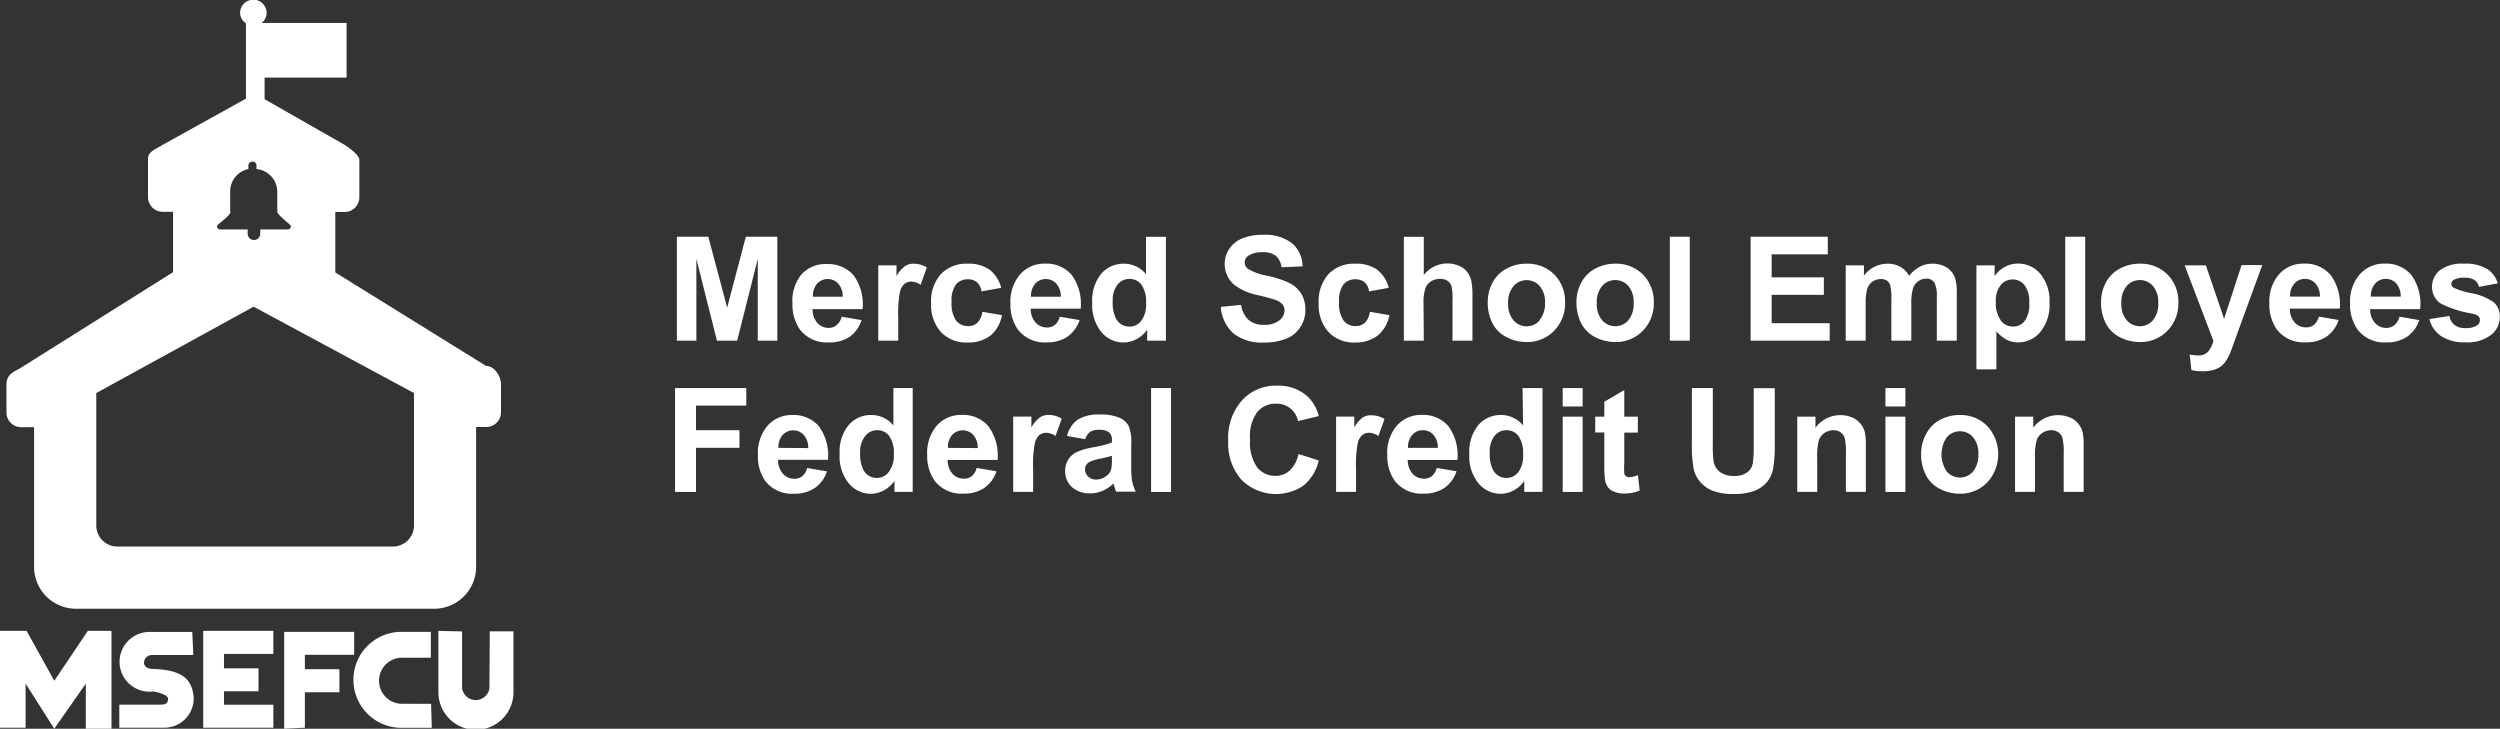 <svg xmlns="http://www.w3.org/2000/svg" viewBox="0 0 274.46 80"><rect x="0" y="0" width="274.46" height="80" fill="#333333" stroke="none"/><defs><style>.cls-1{fill:#fff}</style></defs><title>Asset 1</title><g id="Layer_2" data-name="Layer 2"><g id="Content"><path class="cls-1" d="M44.3 77.26a2.53 2.53 0 1 1 0-5.05h3v-2.84h-3a5.27 5.27 0 1 0 0 10.53h3.1l-.07-2.63zM53.73 75.58a1.52 1.52 0 0 1-3 0v-6.26l-2.6-.06V76a4.12 4.12 0 0 0 8.24 0v-6.69h-2.6zM52.27 62.29V46.88h1.06A1.62 1.62 0 0 0 55 45.31v-3.14c0-.88-.73-2-1.64-2L36.81 29.91v-6.64h1a1.61 1.61 0 0 0 1.64-1.59v-4.2c-.11-.46-.84-1.07-1.64-1.59l-8.76-5V8.52h9v-6h-9.34l-.06.07.06-.07a1.39 1.39 0 0 0 .56-1.1 1.45 1.45 0 0 0-2.91 0A1.39 1.39 0 0 0 27 2.56v8.27l-9.11 5.05c-.8.53-1.64.71-1.64 1.59v4.19a1.61 1.61 0 0 0 1.64 1.59H19v6.63L2.06 40.52c-.79.36-1.35.79-1.35 1.67v3.14a1.62 1.62 0 0 0 1.63 1.57h1.4v15.39a4.61 4.61 0 0 0 4.68 4.54h39.17a4.61 4.61 0 0 0 4.68-4.54zm-27-39V21a2.5 2.5 0 0 1 2-2.44v-.44a.45.45 0 0 1 .89 0v.44A2.51 2.51 0 0 1 30.44 21v2.3c.32.59 1.5 1.34 1.5 1.54a.36.36 0 0 1-.37.35h-3v.47a.69.69 0 0 1-1.38 0v-.47h-3a.36.36 0 0 1-.37-.35c-.04-.2 1.26-.95 1.5-1.54zm20.18 34.44A2.31 2.31 0 0 1 43.11 60h-30.2a2.31 2.31 0 0 1-2.34-2.27V43.15l17.27-9.48 17.61 9.48zM5.96 74.74l-3.04-5.48H0v10.63h2.81v-4.84L5.96 80l3.46-4.95V80h2.82V69.26h-2.6l-3.68 5.48zM22.31 79.89h7.7v-2.52h-5.42v-1.48h3.79v-2.52h-3.79v-1.58h5.42v-2.53h-7.7v10.63z"/><path class="cls-1" d="M33.47 71.89h5.41v-2.52H31.2V80l2.27-.11V76h3.79v-2.53h-3.79v-1.58zM16.84 73.44h-.08c-.48 0-.95-.22-.95-.68a.86.86 0 0 1 .86-.85h4.55l-.11-2.53h-4.54a3.28 3.28 0 1 0 .16 6.54c.48 0 1.8.38 1.72.84 0 .66-.67.6-1.15.6h-4.2v2.53H18a3.21 3.21 0 0 0 3.26-3.33c-.18-2.17-1.45-3-4.42-3.12zM76.45 28.42l2.26 8.98h2.22l2.26-8.98v8.98h2.15V25.99h-3.46l-2.05 7.78-2.07-7.78h-3.45V37.4h2.14v-8.98zM94.58 35.14l-2.18-.37a1.71 1.71 0 0 1-.53.9A1.35 1.35 0 0 1 91 36a1.65 1.65 0 0 1-1.26-.54 2.22 2.22 0 0 1-.53-1.52h5.49a5.4 5.4 0 0 0-1-3.73 3.68 3.68 0 0 0-2.91-1.22A3.55 3.55 0 0 0 88 30.11a4.58 4.58 0 0 0-1 3.22 4.73 4.73 0 0 0 .82 2.85A3.7 3.7 0 0 0 91 37.59a3.91 3.91 0 0 0 2.25-.59 3.59 3.59 0 0 0 1.33-1.86zm-4.87-4a1.58 1.58 0 0 1 2.32 0 2.11 2.11 0 0 1 .49 1.44h-3.27a2 2 0 0 1 .46-1.44zM99.36 29.21a3.53 3.53 0 0 0-.94 1.1v-1.18h-2v8.27h2.19v-2.55a13 13 0 0 1 .18-2.77 1.74 1.74 0 0 1 .5-.91 1.21 1.21 0 0 1 .78-.26 1.91 1.91 0 0 1 1 .36l.68-1.91a2.8 2.8 0 0 0-1.44-.41 1.71 1.71 0 0 0-.95.26zM107.29 35.45a1.49 1.49 0 0 1-1 .35 1.63 1.63 0 0 1-1.33-.61 3.34 3.34 0 0 1-.49-2.08 2.89 2.89 0 0 1 .49-1.89 1.64 1.64 0 0 1 1.3-.56 1.51 1.51 0 0 1 1 .33 1.57 1.57 0 0 1 .49 1l2.16-.39a3.6 3.6 0 0 0-1.28-2 4 4 0 0 0-2.4-.65 3.85 3.85 0 0 0-2.93 1.14 4.45 4.45 0 0 0-1.08 3.19 4.44 4.44 0 0 0 1.08 3.17 3.78 3.78 0 0 0 2.89 1.15 4 4 0 0 0 2.55-.76A3.81 3.81 0 0 0 110 34.6l-2.15-.37a2.13 2.13 0 0 1-.56 1.22zM114.92 37.59a3.91 3.91 0 0 0 2.27-.63 3.59 3.59 0 0 0 1.33-1.82l-2.18-.37a1.71 1.71 0 0 1-.53.9 1.35 1.35 0 0 1-.86.28 1.65 1.65 0 0 1-1.26-.54 2.2 2.2 0 0 1-.53-1.52h5.48a5.4 5.4 0 0 0-1-3.73 3.68 3.68 0 0 0-2.91-1.22 3.55 3.55 0 0 0-2.73 1.17 4.58 4.58 0 0 0-1.07 3.22 4.74 4.74 0 0 0 .82 2.85 3.7 3.7 0 0 0 3.17 1.41zm-1.27-6.45a1.58 1.58 0 0 1 2.32 0 2.11 2.11 0 0 1 .49 1.44h-3.27a2 2 0 0 1 .47-1.44zM128 37.4V26h-2.19v4.1a3.1 3.1 0 0 0-2.4-1.15 3.22 3.22 0 0 0-2.5 1.09 4.62 4.62 0 0 0-1 3.2 4.67 4.67 0 0 0 1 3.21 3.15 3.15 0 0 0 2.44 1.15 3.06 3.06 0 0 0 1.39-.35 3.31 3.31 0 0 0 1.2-1.05v1.2zm-2.71-2.18a1.62 1.62 0 0 1-1.28.64 1.66 1.66 0 0 1-1.48-.86 3.79 3.79 0 0 1-.37-1.91 2.79 2.79 0 0 1 .53-1.85 1.65 1.65 0 0 1 1.31-.62 1.62 1.62 0 0 1 1.31.63 3.24 3.24 0 0 1 .51 2 3 3 0 0 1-.53 1.97zM140.43 35.19a2.56 2.56 0 0 1-1.68.47 2.49 2.49 0 0 1-1.67-.53 2.73 2.73 0 0 1-.82-1.66l-2.24.22a4.34 4.34 0 0 0 1.39 2.91 4.93 4.93 0 0 0 3.32 1 6.44 6.44 0 0 0 2.49-.42 3.26 3.26 0 0 0 1.54-1.27 3.34 3.34 0 0 0 .55-1.84 3.39 3.39 0 0 0-.45-1.82 3.24 3.24 0 0 0-1.26-1.16 11.19 11.19 0 0 0-2.49-.82 6 6 0 0 1-2.12-.77.88.88 0 0 1-.34-.69.83.83 0 0 1 .37-.71 2.64 2.64 0 0 1 1.57-.41 2.34 2.34 0 0 1 1.46.38 2 2 0 0 1 .64 1.27l2.31-.1a3.33 3.33 0 0 0-1.14-2.52 4.82 4.82 0 0 0-3.24-.94 5.66 5.66 0 0 0-2.25.4 3.1 3.1 0 0 0-1.43 1.16 2.93 2.93 0 0 0-.49 1.63 3 3 0 0 0 1.05 2.3 6.29 6.29 0 0 0 2.6 1.13c1 .24 1.58.41 1.85.5a1.89 1.89 0 0 1 .83.5 1 1 0 0 1 .24.69 1.39 1.39 0 0 1-.59 1.1zM151.26 36.83a3.84 3.84 0 0 0 1.28-2.23l-2.15-.37a2.13 2.13 0 0 1-.56 1.22 1.49 1.49 0 0 1-1 .35 1.63 1.63 0 0 1-1.33-.61 3.36 3.36 0 0 1-.49-2.08 2.91 2.91 0 0 1 .49-1.89 1.64 1.64 0 0 1 1.31-.56 1.51 1.51 0 0 1 1 .33 1.54 1.54 0 0 1 .49 1l2.16-.39a3.6 3.6 0 0 0-1.28-2 4 4 0 0 0-2.4-.65 3.84 3.84 0 0 0-2.93 1.14 4.44 4.44 0 0 0-1.08 3.19 4.43 4.43 0 0 0 1.08 3.17 3.77 3.77 0 0 0 2.89 1.15 4 4 0 0 0 2.52-.77zM156.28 33.26a4.76 4.76 0 0 1 .2-1.58 1.51 1.51 0 0 1 .63-.8 1.8 1.8 0 0 1 1-.26 1.4 1.4 0 0 1 .79.2 1.08 1.08 0 0 1 .44.56 6.45 6.45 0 0 1 .12 1.65v4.37h2.19v-4.85a8.66 8.66 0 0 0-.11-1.64 2.62 2.62 0 0 0-.42-1 2.21 2.21 0 0 0-.92-.72 3.28 3.28 0 0 0-3.89 1V26h-2.19v11.4h2.19zM170.67 30.17a4.14 4.14 0 0 0-3.08-1.22 4.53 4.53 0 0 0-2.2.54 3.7 3.7 0 0 0-1.52 1.51 4.49 4.49 0 0 0-.54 2.11 5 5 0 0 0 .54 2.42 3.52 3.52 0 0 0 1.57 1.51 4.79 4.79 0 0 0 2.17.51 4.1 4.1 0 0 0 3-1.23 4.26 4.26 0 0 0 1.21-3.11 4.22 4.22 0 0 0-1.15-3.04zm-1.63 5a1.91 1.91 0 0 1-2.88 0 2.74 2.74 0 0 1-.59-1.88 2.74 2.74 0 0 1 .59-1.88 1.91 1.91 0 0 1 2.88 0 2.72 2.72 0 0 1 .58 1.87 2.78 2.78 0 0 1-.62 1.87zM177.33 28.95a4.53 4.53 0 0 0-2.2.54 3.7 3.7 0 0 0-1.52 1.51 4.49 4.49 0 0 0-.54 2.11 5 5 0 0 0 .54 2.42 3.52 3.52 0 0 0 1.57 1.51 4.8 4.8 0 0 0 2.17.51 4.1 4.1 0 0 0 3-1.23 4.26 4.26 0 0 0 1.21-3.11 4.22 4.22 0 0 0-1.2-3.08 4.14 4.14 0 0 0-3.03-1.18zm1.44 6.21a1.91 1.91 0 0 1-2.88 0 2.74 2.74 0 0 1-.59-1.88 2.74 2.74 0 0 1 .59-1.88 1.91 1.91 0 0 1 2.88 0 2.72 2.72 0 0 1 .58 1.87 2.78 2.78 0 0 1-.58 1.88zM183.32 25.99h2.19V37.4h-2.19zM200.87 35.48h-6.37v-3.11h5.73v-1.92h-5.73v-2.53h6.16v-1.93h-8.47V37.4h8.68v-1.92zM212.4 31.09a3.53 3.53 0 0 1 .23 1.59v4.72h2.19v-5.28a4.74 4.74 0 0 0-.23-1.71 2.27 2.27 0 0 0-.94-1.09 3 3 0 0 0-1.54-.37 2.86 2.86 0 0 0-1.34.33 3.79 3.79 0 0 0-1.18 1 2.49 2.49 0 0 0-1-1 2.77 2.77 0 0 0-1.38-.33 3.25 3.25 0 0 0-2.58 1.31v-1.13h-2v8.27h2.19v-4a5.82 5.82 0 0 1 .18-1.7 1.49 1.49 0 0 1 .58-.79 1.6 1.6 0 0 1 .91-.27 1.13 1.13 0 0 1 .67.17 1 1 0 0 1 .36.52 6.13 6.13 0 0 1 .12 1.56v4.51h2.19v-4a5.91 5.91 0 0 1 .18-1.71 1.55 1.55 0 0 1 .59-.82 1.5 1.5 0 0 1 .86-.28 1 1 0 0 1 .94.5zM224 36.44a4.71 4.71 0 0 0 1-3.22 4.57 4.57 0 0 0-1-3.15 3.15 3.15 0 0 0-2.45-1.13 2.94 2.94 0 0 0-1.5.39 3 3 0 0 0-1.07 1v-1.2h-2v11.42h2.19v-4.17a4.22 4.22 0 0 0 1.17.94 2.82 2.82 0 0 0 1.24.27 3.16 3.16 0 0 0 2.42-1.15zm-4.33-1.25a3.18 3.18 0 0 1-.56-2.06 2.75 2.75 0 0 1 .53-1.83 1.68 1.68 0 0 1 1.33-.62 1.62 1.62 0 0 1 1.29.63 3 3 0 0 1 .52 1.93 3.15 3.15 0 0 1-.5 2 1.59 1.59 0 0 1-1.27.61 1.68 1.68 0 0 1-1.36-.66zM226.73 25.99h2.19V37.4h-2.19zM234.92 28.95a4.53 4.53 0 0 0-2.2.54A3.7 3.7 0 0 0 231.2 31a4.49 4.49 0 0 0-.54 2.11 5 5 0 0 0 .54 2.42 3.52 3.52 0 0 0 1.57 1.51 4.8 4.8 0 0 0 2.17.51 4.1 4.1 0 0 0 3-1.23 4.26 4.26 0 0 0 1.21-3.11 4.22 4.22 0 0 0-1.2-3.08 4.14 4.14 0 0 0-3.03-1.18zm1.44 6.21a1.91 1.91 0 0 1-2.88 0 2.74 2.74 0 0 1-.59-1.88 2.74 2.74 0 0 1 .59-1.88 1.91 1.91 0 0 1 2.88 0 2.72 2.72 0 0 1 .58 1.87 2.78 2.78 0 0 1-.58 1.88zM244.17 35l-2-5.87h-2.33l3.16 8.3a3.07 3.07 0 0 1-.56 1.14 1.37 1.37 0 0 1-1.13.45 4.72 4.72 0 0 1-.92-.1l.19 1.71a5.89 5.89 0 0 0 1.24.13 4.38 4.38 0 0 0 1.12-.13 2.6 2.6 0 0 0 .83-.37 2.48 2.48 0 0 0 .6-.62 6 6 0 0 0 .55-1.1l.52-1.44 2.92-8h-2.27zM255.84 30.16a3.68 3.68 0 0 0-2.91-1.22 3.55 3.55 0 0 0-2.72 1.16 4.56 4.56 0 0 0-1.07 3.22 4.74 4.74 0 0 0 .82 2.85 3.7 3.7 0 0 0 3.19 1.41 3.9 3.9 0 0 0 2.27-.63 3.58 3.58 0 0 0 1.33-1.82l-2.18-.37a1.76 1.76 0 0 1-.53.9 1.35 1.35 0 0 1-.86.28 1.65 1.65 0 0 1-1.26-.54 2.2 2.2 0 0 1-.53-1.52h5.48a5.4 5.4 0 0 0-1.03-3.72zm-4.42 2.4a2 2 0 0 1 .46-1.42 1.52 1.52 0 0 1 1.19-.52 1.5 1.5 0 0 1 1.13.5 2.09 2.09 0 0 1 .49 1.44zM264.71 30.16a3.68 3.68 0 0 0-2.91-1.22 3.55 3.55 0 0 0-2.72 1.16 4.56 4.56 0 0 0-1.08 3.23 4.74 4.74 0 0 0 .82 2.85 3.7 3.7 0 0 0 3.18 1.41 3.9 3.9 0 0 0 2.27-.63 3.58 3.58 0 0 0 1.33-1.82l-2.18-.37a1.76 1.76 0 0 1-.53.9 1.35 1.35 0 0 1-.89.33 1.65 1.65 0 0 1-1.26-.54 2.22 2.22 0 0 1-.53-1.52h5.48a5.4 5.4 0 0 0-.98-3.78zm-4.42 2.4a2 2 0 0 1 .46-1.42 1.52 1.52 0 0 1 1.19-.52 1.5 1.5 0 0 1 1.13.5 2.09 2.09 0 0 1 .49 1.44zM273.78 33.19a6.12 6.12 0 0 0-2.44-1 8 8 0 0 1-2-.62.48.48 0 0 1-.22-.4.52.52 0 0 1 .25-.44 2.4 2.4 0 0 1 1.24-.24 1.83 1.83 0 0 1 1.05.26 1.28 1.28 0 0 1 .5.74l2.06-.38A2.83 2.83 0 0 0 273 29.5a4.58 4.58 0 0 0-2.52-.55 4 4 0 0 0-2.63.73 2.3 2.3 0 0 0-.85 1.81 2.13 2.13 0 0 0 1 1.86 11.89 11.89 0 0 0 3.36 1.07 1.71 1.71 0 0 1 .73.29.57.57 0 0 1 .16.41.69.69 0 0 1-.29.59 2.17 2.17 0 0 1-1.28.31 1.91 1.91 0 0 1-1.2-.33 1.6 1.6 0 0 1-.57-1l-2.2.34A3.16 3.16 0 0 0 268 36.9a4.62 4.62 0 0 0 2.68.68 4.22 4.22 0 0 0 2.81-.82 2.5 2.5 0 0 0 .95-2 2 2 0 0 0-.66-1.57zM74.11 54.01h2.3v-4.85h4.77v-1.93h-4.77v-2.7h5.52V42.6h-7.82v11.41zM89.88 46.77A3.67 3.67 0 0 0 87 45.56a3.54 3.54 0 0 0-2.72 1.16 4.58 4.58 0 0 0-1.07 3.22 4.73 4.73 0 0 0 .79 2.85 3.7 3.7 0 0 0 3.19 1.41 3.91 3.91 0 0 0 2.27-.63 3.61 3.61 0 0 0 1.33-1.82l-2.18-.37a1.7 1.7 0 0 1-.53.9 1.33 1.33 0 0 1-.86.28 1.65 1.65 0 0 1-1.27-.56 2.21 2.21 0 0 1-.53-1.52h5.48a5.4 5.4 0 0 0-1.02-3.71zm-4.42 2.4a2 2 0 0 1 .46-1.42 1.58 1.58 0 0 1 2.32 0 2.11 2.11 0 0 1 .49 1.44zM98.08 46.71a3.1 3.1 0 0 0-2.4-1.15 3.22 3.22 0 0 0-2.5 1.09 4.62 4.62 0 0 0-1 3.2 4.67 4.67 0 0 0 1 3.21 3.15 3.15 0 0 0 2.44 1.15 3.06 3.06 0 0 0 1.38-.36 3.29 3.29 0 0 0 1.2-1.06V54h2V42.6h-2.12zm-.52 5.12a1.62 1.62 0 0 1-1.28.64 1.66 1.66 0 0 1-1.48-.86 3.79 3.79 0 0 1-.37-1.91 2.79 2.79 0 0 1 .57-1.85 1.64 1.64 0 0 1 1.31-.62 1.62 1.62 0 0 1 1.31.63 3.24 3.24 0 0 1 .51 2 3 3 0 0 1-.57 1.97zM108.49 46.77a3.67 3.67 0 0 0-2.91-1.22 3.54 3.54 0 0 0-2.72 1.16 4.58 4.58 0 0 0-1.07 3.22 4.73 4.73 0 0 0 .82 2.85 3.7 3.7 0 0 0 3.19 1.41 3.91 3.91 0 0 0 2.27-.63 3.61 3.61 0 0 0 1.33-1.82l-2.18-.37a1.7 1.7 0 0 1-.53.9 1.33 1.33 0 0 1-.86.28 1.65 1.65 0 0 1-1.26-.54 2.21 2.21 0 0 1-.53-1.52h5.48a5.4 5.4 0 0 0-1.03-3.72zm-4.42 2.4a2 2 0 0 1 .46-1.42 1.58 1.58 0 0 1 2.32 0 2.11 2.11 0 0 1 .49 1.44zM114.17 45.82a3.57 3.57 0 0 0-.94 1.1v-1.18h-2V54h2.19v-2.54a12.9 12.9 0 0 1 .18-2.77 1.71 1.71 0 0 1 .5-.92 1.22 1.22 0 0 1 .78-.26 1.91 1.91 0 0 1 1 .36l.68-1.91a2.8 2.8 0 0 0-1.44-.41 1.73 1.73 0 0 0-.95.27zM124.19 51.29v-2.55a4.46 4.46 0 0 0-.29-2 2.16 2.16 0 0 0-1-.88 5.24 5.24 0 0 0-2.18-.35 4.21 4.21 0 0 0-2.43.58 3.1 3.1 0 0 0-1.15 1.77l2 .36a1.6 1.6 0 0 1 .53-.8 1.56 1.56 0 0 1 .91-.23 1.86 1.86 0 0 1 1.18.27 1.13 1.13 0 0 1 .31.9v.22a12 12 0 0 1-2.12.54 7.38 7.38 0 0 0-1.74.51 2.2 2.2 0 0 0-.94.84 2.36 2.36 0 0 0-.33 1.25 2.3 2.3 0 0 0 .74 1.75 2.81 2.81 0 0 0 2 .69 3.44 3.44 0 0 0 1.36-.27 3.92 3.92 0 0 0 1.2-.82s0 .13.08.26c.08.29.15.5.21.65h2.16a4.82 4.82 0 0 1-.39-1.11 9 9 0 0 1-.11-1.58zm-2.12-.82a4.33 4.33 0 0 1-.09 1.07 1.36 1.36 0 0 1-.52.72 1.91 1.91 0 0 1-1.13.39 1.2 1.2 0 0 1-.87-.34 1.07 1.07 0 0 1-.34-.79.91.91 0 0 1 .43-.77 4 4 0 0 1 1.19-.38c.61-.13 1.05-.24 1.33-.34zM126.37 42.6h2.19v11.41h-2.19zM141.6 51.65a2.3 2.3 0 0 1-1.58.59 2.54 2.54 0 0 1-2-.92 4.79 4.79 0 0 1-.78-3.09 4.47 4.47 0 0 1 .79-3 2.6 2.6 0 0 1 2.06-.91 2.35 2.35 0 0 1 2.41 1.91l2.28-.55a4.51 4.51 0 0 0-1.17-2.1 4.75 4.75 0 0 0-3.4-1.24 5 5 0 0 0-3.9 1.66 6.23 6.23 0 0 0-1.47 4.43 6 6 0 0 0 1.46 4.25 5.38 5.38 0 0 0 6.77.65 5 5 0 0 0 1.71-2.78l-2.23-.71a3.41 3.41 0 0 1-.95 1.81zM149.62 45.82a3.53 3.53 0 0 0-.94 1.1v-1.18h-2V54h2.19v-2.54a12.9 12.9 0 0 1 .18-2.77 1.71 1.71 0 0 1 .5-.92 1.22 1.22 0 0 1 .78-.26 1.91 1.91 0 0 1 1 .36L152 46a2.8 2.8 0 0 0-1.44-.41 1.71 1.71 0 0 0-.94.23zM159 46.77a3.67 3.67 0 0 0-2.91-1.22 3.54 3.54 0 0 0-2.72 1.16 4.56 4.56 0 0 0-1.07 3.22 4.73 4.73 0 0 0 .82 2.85 3.7 3.7 0 0 0 3.19 1.41 3.9 3.9 0 0 0 2.27-.63 3.59 3.59 0 0 0 1.33-1.82l-2.18-.37a1.75 1.75 0 0 1-.53.9 1.33 1.33 0 0 1-.86.28 1.65 1.65 0 0 1-1.26-.54 2.21 2.21 0 0 1-.53-1.52H160a5.4 5.4 0 0 0-1-3.72zm-4.42 2.4a2 2 0 0 1 .46-1.42 1.52 1.52 0 0 1 1.19-.52 1.5 1.5 0 0 1 1.13.5 2.09 2.09 0 0 1 .49 1.44zM167.21 46.71a3.09 3.09 0 0 0-2.4-1.15 3.22 3.22 0 0 0-2.5 1.09 4.62 4.62 0 0 0-1 3.2 4.67 4.67 0 0 0 1 3.21 3.15 3.15 0 0 0 2.44 1.15 3.06 3.06 0 0 0 1.39-.35 3.29 3.29 0 0 0 1.2-1.06V54h2V42.6h-2.19zm-.52 5.12a1.62 1.62 0 0 1-1.29.64 1.65 1.65 0 0 1-1.48-.86 3.76 3.76 0 0 1-.37-1.91 2.79 2.79 0 0 1 .53-1.85 1.64 1.64 0 0 1 1.3-.62 1.62 1.62 0 0 1 1.32.63 3.24 3.24 0 0 1 .51 2 3 3 0 0 1-.52 1.97zM171.56 42.6h2.19v2.02h-2.19zM171.56 45.74h2.19v8.27h-2.19zM178.89 52.39a.61.61 0 0 1-.37-.11.47.47 0 0 1-.2-.27 8.67 8.67 0 0 1 0-1.18v-3.34h1.49v-1.75h-1.49v-2.92l-2.19 1.28v1.64h-1v1.74h1v3.6a10.48 10.48 0 0 0 .07 1.54 2 2 0 0 0 .31.85 1.56 1.56 0 0 0 .7.51 2.77 2.77 0 0 0 1.07.2 4.39 4.39 0 0 0 1.73-.32l-.19-1.7a2.89 2.89 0 0 1-.93.23zM192.53 48.91a12.61 12.61 0 0 1-.1 1.94 1.58 1.58 0 0 1-.6 1 2.31 2.31 0 0 1-1.48.4 2.47 2.47 0 0 1-1.52-.43 1.85 1.85 0 0 1-.7-1.13 12.69 12.69 0 0 1-.09-1.91V42.6h-2.3v6.09a13.92 13.92 0 0 0 .22 2.9 3.21 3.21 0 0 0 .65 1.26 3.58 3.58 0 0 0 1.34 1 6.3 6.3 0 0 0 2.48.38 5.82 5.82 0 0 0 2.19-.35 3.49 3.49 0 0 0 1.34-.93 3.24 3.24 0 0 0 .69-1.43 15.54 15.54 0 0 0 .19-2.9v-6h-2.31zM204.22 46.48a2.23 2.23 0 0 0-.91-.66 3.39 3.39 0 0 0-4 1.14v-1.22h-2V54h2.19v-3.73a7.15 7.15 0 0 1 .17-1.9 1.57 1.57 0 0 1 .62-.83 1.75 1.75 0 0 1 1-.31 1.31 1.31 0 0 1 .76.22 1.21 1.21 0 0 1 .46.61 6.52 6.52 0 0 1 .14 1.73V54h2.19v-5.13a7 7 0 0 0-.12-1.47 2.43 2.43 0 0 0-.5-.92zM206.99 42.6h2.19v2.02h-2.19zM206.99 45.74h2.19v8.27h-2.19zM215.17 45.56a4.53 4.53 0 0 0-2.2.54 3.66 3.66 0 0 0-1.52 1.56 4.48 4.48 0 0 0-.54 2.11 5 5 0 0 0 .54 2.42 3.52 3.52 0 0 0 1.55 1.5 4.83 4.83 0 0 0 2.17.51 4.09 4.09 0 0 0 3-1.24 4.58 4.58 0 0 0 0-6.19 4.13 4.13 0 0 0-3-1.21zm1.44 6.21a1.91 1.91 0 0 1-2.88 0 3.33 3.33 0 0 1 0-3.77 1.91 1.91 0 0 1 2.88 0 2.72 2.72 0 0 1 .58 1.87 2.78 2.78 0 0 1-.58 1.89zM228.13 46.48a2.24 2.24 0 0 0-.91-.66 3.39 3.39 0 0 0-4 1.14v-1.22h-2V54h2.19v-3.73a7.15 7.15 0 0 1 .17-1.9 1.58 1.58 0 0 1 .62-.83 1.77 1.77 0 0 1 1-.31 1.31 1.31 0 0 1 .76.22 1.21 1.21 0 0 1 .46.61 6.52 6.52 0 0 1 .14 1.73V54h2.19v-5.13a7 7 0 0 0-.12-1.47 2.43 2.43 0 0 0-.5-.92z"/></g></g></svg>